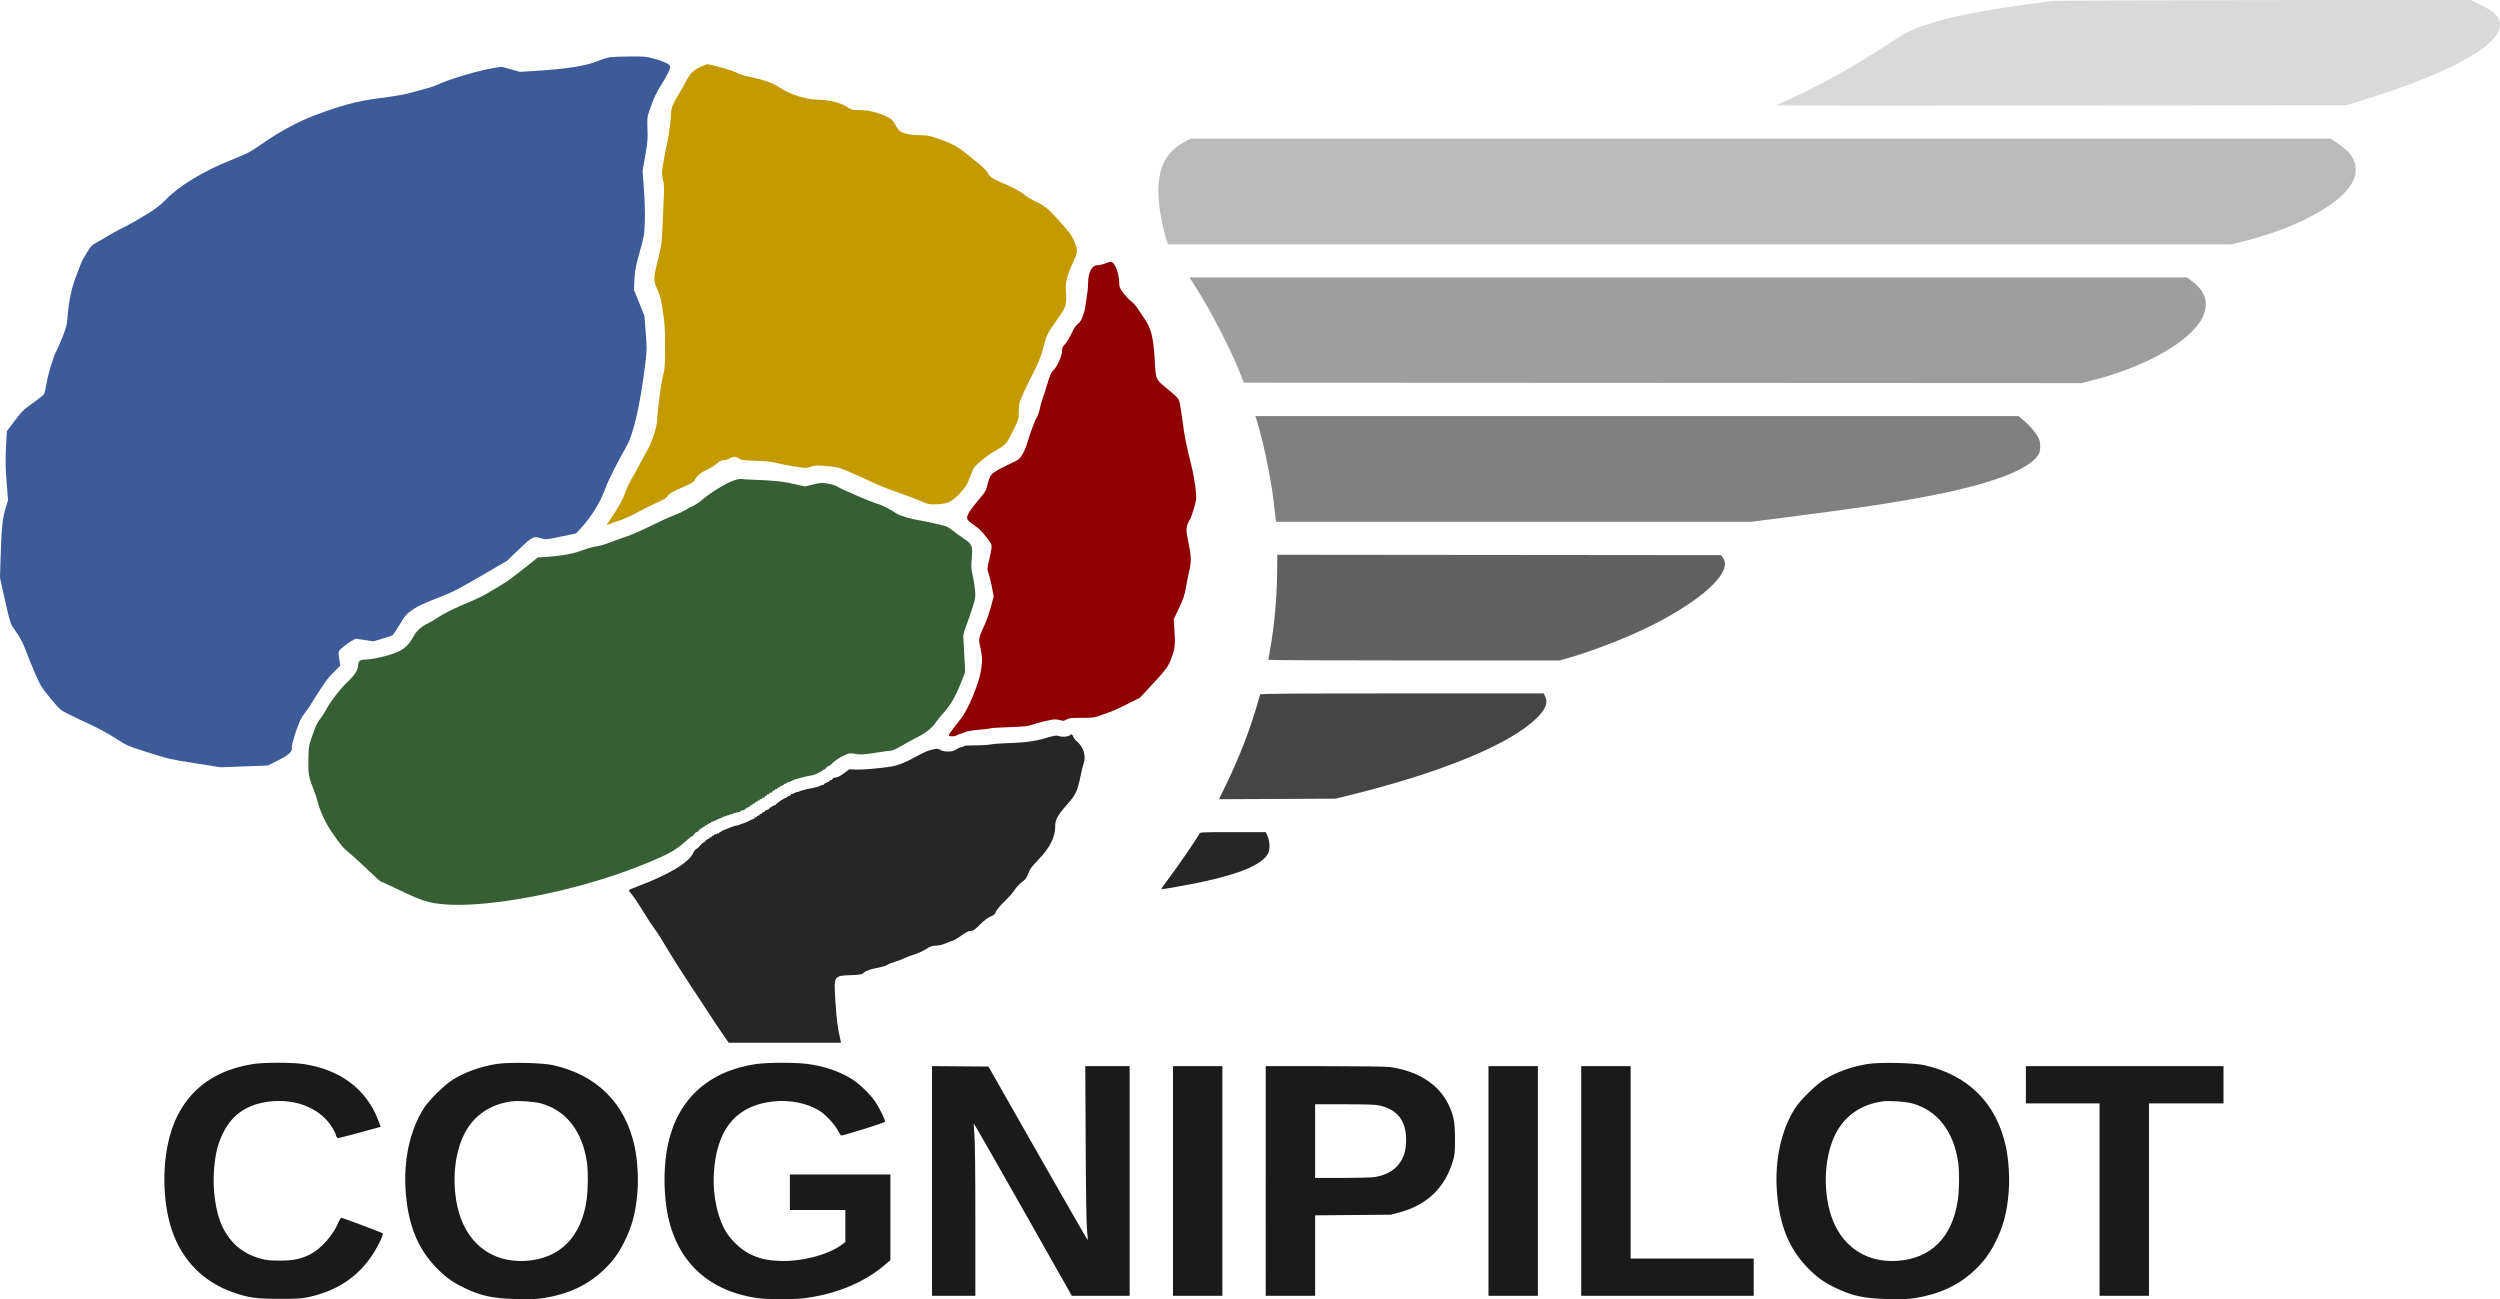 <?xml version="1.0" encoding="UTF-8" standalone="no"?>
<svg
   width="2884.259"
   height="1498.953"
   viewBox="0 0 2884.259 1498.953"
   version="1.1"
   id="CogniPilotColorLightBG"
   xmlns="http://www.w3.org/2000/svg"
   xmlns:svg="http://www.w3.org/2000/svg">
  <path
     id="text"
     style="fill:#1a1a1a;fill-rule:evenodd"
     d="m 291.867,1227.577 c -54.172,8.423 -88.324,41.169 -98.686,94.628 -6.155,31.747 -4.199,69.237 5.051,96.847 11.628,34.707 36.176,59.771 70.348,71.827 17.981,6.343 26.523,7.55 53.688,7.588 22.108,0.03 25.525,-0.196 35,-2.308 37.842,-8.438 64.746,-29.659 81.169,-64.025 2.2,-4.602 3.623,-8.73 3.165,-9.174 -1.027,-0.994 -46.183,-17.96 -47.801,-17.96 -0.641,0 -2.2,2.497 -3.465,5.55 -5.8,13.992 -19.597,29.764 -31.619,36.144 -10.864,5.765 -20.068,7.729 -35.949,7.67 -11.073,-0.041 -15.64,-0.499 -21.842,-2.19 -20.418,-5.569 -35.105,-17.785 -44.255,-36.809 -7.959,-16.546 -11.76,-43.241 -9.617,-67.536 1.56,-17.676 4.22,-28.166 10.324,-40.708 11.11,-22.827 30.588,-34.954 59.033,-36.752 28.822,-1.822 54.735,10.115 67.237,30.974 1.926,3.214 3.789,7.152 4.14,8.75 0.396,1.8 1.278,2.907 2.316,2.907 1.434,0 27.012,-6.731 43.897,-11.552 l 5.233,-1.494 -2.531,-6.727 c -13.745,-36.542 -43.806,-59.3 -86.752,-65.677 -13.103,-1.945 -45.492,-1.93 -58.084,0.027 m 580.59,-0.01 c -55.447,8.078 -91.366,41.217 -102.146,94.24 -4.298,21.141 -4.838,47.266 -1.461,70.762 8.494,59.102 45.087,96.04 103.928,104.909 13.005,1.96 43.558,1.968 57.294,0.016 36.273,-5.156 67.106,-18.097 90.593,-38.023 l 6.603,-5.601 V 1404.437 1355 h -58 -58 v 20.5 20.5 h 32 32 v 18.494 18.493 l -4.25,3.14 c -15.985,11.809 -46.984,19.765 -72.25,18.543 -14.708,-0.711 -22.47,-2.53 -33.463,-7.843 -11.036,-5.334 -23.669,-17.631 -29.384,-28.604 -10.253,-19.684 -14.579,-46.397 -11.738,-72.482 5.004,-45.952 27.158,-70.455 67.808,-74.997 18.799,-2.101 38.585,1.772 52.787,10.333 7.41,4.466 18.238,15.954 21.859,23.19 1.578,3.153 3.378,5.735 4,5.737 3.027,0.011 49.942,-14.669 50.363,-15.759 0.661,-1.708 -5.78,-15.044 -11.211,-23.213 -5.813,-8.745 -19.343,-21.649 -28.24,-26.935 -14.096,-8.374 -30.75,-13.969 -49.271,-16.552 -13.717,-1.913 -46.609,-1.899 -59.821,0.027 m 202.811,134.914 V 1495 h 25 25 v -87.078 c 0,-55.093 -0.402,-91.483 -1.095,-99.072 -0.602,-6.597 -0.886,-12.202 -0.631,-12.457 0.254,-0.254 25.795,44.328 56.757,99.072 l 56.294,99.535 h 33.337 33.338 V 1362.5 1230 h -25.579 -25.579 l 0.44,89.75 c 0.29,59.037 0.841,93.304 1.61,100.136 0.643,5.712 0.991,10.564 0.774,10.782 -0.218,0.218 -26.082,-44.731 -57.476,-99.886 l -57.079,-100.282 -32.556,-0.264 -32.555,-0.263 v 132.513 m 278,0.014 V 1495 h 28.5 28.5 V 1362.5 1230 h -28.5 -28.5 v 132.5 m 364,0 V 1495 h 28.5 28.5 V 1362.5 1230 h -28.5 -28.5 v 132.5 m 107,0 V 1495 h 99.5 99.5 v -21.5 -21.5 h -71 -71 v -111 -111 h -28.5 -28.5 v 132.5 m 513,-111 v 21.5 h 42.5 42.5 v 111 111 h 28.5 28.5 v -111 -111 h 43 43 v -21.5 -21.5 h -114 -114 v 21.5 m -1747,19.15 c -24.572,3.296 -43.631,16.284 -54.279,36.988 -11.288,21.95 -14.597,53.528 -8.661,82.657 8.659,42.491 38.861,66.956 79.44,64.35 38.944,-2.501 63.664,-27.164 69.936,-69.773 1.767,-12.006 2.02,-32.901 0.525,-43.372 -5.171,-36.227 -23.765,-60.258 -52.977,-68.466 -7.46,-2.097 -26.285,-3.417 -33.984,-2.384 m 1582,0 c -24.572,3.296 -43.631,16.284 -54.279,36.988 -11.288,21.95 -14.597,53.528 -8.661,82.657 8.659,42.491 38.861,66.956 79.44,64.35 38.944,-2.501 63.664,-27.164 69.936,-69.773 1.767,-12.006 2.02,-32.901 0.525,-43.372 -5.171,-36.227 -23.765,-60.258 -52.977,-68.466 -7.46,-2.097 -26.285,-3.417 -33.984,-2.384 m -655,45.85 v 42.5 l 31.25,-0.01 c 17.188,0 34.079,-0.466 37.537,-1.027 18.616,-3.021 30.466,-12.967 34.786,-29.195 0.772,-2.899 1.409,-9.126 1.415,-13.838 0.03,-21.701 -9.875,-34.628 -30.207,-39.421 -4.899,-1.156 -13.818,-1.485 -40.531,-1.496 l -34.25,-0.013 v 42.5 m 637.5,-88.977 c -18.487,2.978 -36.19,9.359 -50.393,18.164 -9.256,5.737 -27.066,23.188 -32.979,32.313 -16.532,25.514 -24.219,61.044 -21.226,98.116 3.024,37.464 13.709,63.974 34.548,85.718 10.393,10.844 18.744,17.055 31.05,23.094 20.795,10.204 34.202,13.164 62.587,13.818 16.179,0.373 22.873,0.116 31.263,-1.199 27.97,-4.386 50.749,-15.066 68.688,-32.205 10.513,-10.045 16.735,-18.394 23.356,-31.342 9.464,-18.508 13.702,-34.187 15.751,-58.278 1.365,-16.04 0.103,-37.298 -3.113,-52.447 -10.666,-50.244 -43.491,-83.093 -94.338,-94.408 -12.334,-2.744 -51.492,-3.552 -65.194,-1.344 m -1582,0 c -18.487,2.978 -36.19,9.359 -50.393,18.164 -9.256,5.737 -27.066,23.188 -32.979,32.313 -16.532,25.514 -24.219,61.044 -21.226,98.116 3.024,37.464 13.709,63.974 34.548,85.718 10.393,10.844 18.744,17.055 31.05,23.094 20.795,10.204 34.202,13.164 62.587,13.818 16.179,0.373 22.873,0.116 31.263,-1.199 27.97,-4.386 50.749,-15.066 68.688,-32.205 10.513,-10.045 16.735,-18.394 23.356,-31.342 9.464,-18.508 13.702,-34.187 15.751,-58.278 1.365,-16.04 0.103,-37.298 -3.113,-52.447 -10.666,-50.244 -43.491,-83.093 -94.338,-94.408 -12.334,-2.744 -51.492,-3.552 -65.194,-1.344 m 887.5,134.977 V 1495 h 28.5 28.5 v -46.434 -46.434 l 43.75,-0.366 43.75,-0.365 9.872,-2.674 c 31.504,-8.532 52.003,-28.032 61.26,-58.276 2.543,-8.309 2.739,-10.206 2.73,-26.451 -0.01,-19.852 -1.517,-27.594 -7.877,-40.465 -11.312,-22.894 -35.06,-37.961 -66.985,-42.5 -4.083,-0.581 -35.442,-1.004 -75.25,-1.015 l -68.25,-0.02 v 132.5" />
  <path
     d="m 1233.827,848.532 c -2.224,1.682 -9.195,1.937 -13.035,0.477 -2.063,-0.784 -4.946,-0.283 -13.815,2.399 -12.349,3.735 -26.216,5.559 -45.87,6.034 -6.787,0.163 -15.039,0.812 -18.339,1.44 -3.3,0.629 -11.297,1.09 -17.771,1.025 -6.716,-0.067 -12.299,0.321 -13,0.903 -0.676,0.561 -1.454,0.992 -1.729,0.958 -1.361,-0.168 -5.766,1.715 -7.885,3.37 -3.256,2.543 -13.435,2.568 -17.593,0.043 -2.725,-1.655 -3.486,-1.69 -8.987,-0.42 -6.171,1.426 -8.864,2.636 -23.535,10.578 -8.573,4.641 -17.556,8.028 -24,9.051 -12.077,1.917 -32.759,3.708 -39.999,3.464 l -8.501,-0.286 -6.36,4.716 c -4.172,3.094 -7.365,4.716 -9.281,4.716 -1.675,0 -3.167,0.64 -3.497,1.5 -0.317,0.825 -1.203,1.5 -1.969,1.5 -0.766,0 -1.393,0.36 -1.393,0.799 0,0.44 -1.575,1.369 -3.5,2.065 -1.925,0.696 -3.5,1.761 -3.5,2.367 0,0.606 -0.284,0.818 -0.631,0.471 -0.348,-0.347 -1.585,-0.107 -2.75,0.535 -1.166,0.642 -2.569,1.275 -3.119,1.406 -0.55,0.132 -2.125,0.527 -3.5,0.877 -2.48,0.633 -5.653,1.266 -9.5,1.897 -1.1,0.18 -2,0.42 -2,0.532 0,0.187 -1.49,0.604 -4.75,1.329 -0.687,0.153 -1.812,0.63 -2.5,1.059 -0.687,0.43 -1.25,0.518 -1.25,0.196 0,-0.321 -1.462,0.195 -3.25,1.147 -1.788,0.952 -3.587,1.639 -4,1.526 -0.413,-0.113 -0.75,0.244 -0.75,0.794 0,0.55 -0.643,1 -1.429,1 -0.785,0 -2.135,0.707 -3,1.571 -0.864,0.865 -1.571,1.31 -1.571,0.99 0,-0.32 -2.475,1.062 -5.5,3.07 -3.025,2.009 -5.5,4.038 -5.5,4.511 0,0.472 -0.337,0.755 -0.75,0.629 -0.975,-0.299 -7.25,3.454 -7.25,4.336 0,0.372 -1.125,0.959 -2.5,1.304 -1.375,0.345 -2.5,1.069 -2.5,1.608 0,0.54 -0.675,0.981 -1.5,0.981 -0.825,0 -1.5,0.45 -1.5,1 0,0.55 -0.675,1 -1.5,1 -0.825,0 -1.5,0.45 -1.5,1 0,0.55 -0.675,1 -1.5,1 -0.825,0 -1.5,0.45 -1.5,1 0,0.55 -0.675,1 -1.5,1 -0.825,0 -1.5,0.45 -1.5,1 0,0.55 -0.337,0.909 -0.75,0.798 -0.413,-0.111 -2.775,0.875 -5.25,2.192 -2.475,1.317 -5.098,2.498 -5.828,2.625 -0.731,0.127 -2.081,0.564 -3,0.972 -0.92,0.407 -2.009,0.835 -2.422,0.952 -0.413,0.116 -0.862,0.304 -1,0.418 -0.138,0.114 -1.563,0.421 -3.168,0.682 -1.605,0.261 -4.53,1.196 -6.5,2.077 -1.97,0.882 -3.822,1.644 -4.114,1.694 -2.014,0.341 -8.968,4.065 -8.968,4.801 0,0.499 -0.45,0.629 -1,0.289 -0.55,-0.34 -1,-0.156 -1,0.41 0,0.565 -0.675,0.768 -1.5,0.452 -0.825,-0.317 -1.5,-0.078 -1.5,0.531 0,0.609 -0.675,1.107 -1.5,1.107 -0.825,0 -1.5,0.45 -1.5,1 0,0.55 -0.675,1 -1.5,1 -0.825,0 -1.5,0.45 -1.5,1 0,0.55 -0.671,1 -1.492,1 -0.82,0 -2.053,0.9 -2.74,2 -0.687,1.1 -1.793,2 -2.458,2 -0.664,0 -2.396,1.557 -3.848,3.461 -1.452,1.903 -3.436,3.713 -4.409,4.022 -0.973,0.309 -2.578,2.356 -3.567,4.548 -5.082,11.271 -27.751,24.861 -64.717,38.8 -5.352,2.018 -9.739,3.897 -9.75,4.176 -0.01,0.279 1.924,2.876 4.299,5.771 2.375,2.896 8.195,11.667 12.932,19.493 4.738,7.826 10.655,16.851 13.149,20.056 2.494,3.205 7.557,11.08 11.251,17.5 6.651,11.56 25.571,41.165 40.246,62.974 4.182,6.216 9.937,14.991 12.787,19.5 2.851,4.51 8.688,13.262 12.972,19.449 l 7.788,11.25 h 64.797 64.798 l -0.512,-2.25 c -3.349,-14.702 -4.666,-24.595 -5.954,-44.729 -1.966,-30.74 -2.292,-30.182 18.099,-31.02 10.859,-0.447 12.428,-0.743 14.562,-2.749 2.605,-2.449 8.7,-4.494 18.65,-6.257 3.51,-0.622 7.56,-1.987 9,-3.033 1.439,-1.047 5.135,-2.548 8.213,-3.338 3.078,-0.789 7.803,-2.551 10.5,-3.916 2.697,-1.364 8.193,-3.459 12.213,-4.654 4.02,-1.196 10.052,-3.947 13.405,-6.114 5.038,-3.256 6.981,-3.944 11.191,-3.964 3.204,-0.015 7.322,-0.978 11.095,-2.594 3.3,-1.413 7.125,-2.817 8.5,-3.12 1.375,-0.302 5.819,-2.96 9.875,-5.906 5.469,-3.972 8.252,-5.356 10.766,-5.356 2.882,0 4.5,-1.108 10.767,-7.376 4.904,-4.903 8.927,-7.968 12,-9.142 3.754,-1.434 4.968,-2.539 6.455,-5.874 1.054,-2.365 5.183,-7.283 9.734,-11.592 4.347,-4.116 9.525,-9.991 11.507,-13.057 1.982,-3.066 5.863,-7.233 8.626,-9.261 4.176,-3.065 5.409,-4.74 7.322,-9.942 1.898,-5.162 3.91,-7.917 11.511,-15.756 13.192,-13.606 19.747,-26.446 19.555,-38.307 -0.127,-7.834 2.465,-12.651 13.763,-25.577 10.309,-11.795 11.696,-14.729 15.514,-32.809 1.39,-6.586 2.995,-13.204 3.567,-14.706 2.038,-5.361 1.264,-12.462 -1.974,-18.122 -1.657,-2.896 -4.15,-6.01 -5.54,-6.921 -1.39,-0.911 -3.268,-3.209 -4.173,-5.107 -1.854,-3.888 -2.022,-3.957 -4.716,-1.919"
     id="cerebri"
     style="fill:#262626;fill-opacity:1" />
  <path
     d="m 846.268,554.414 c -9.477,3.371 -27.552,14.558 -37,22.9 -2.475,2.185 -7.2,5.237 -10.5,6.781 -3.3,1.544 -7.35,3.731 -9,4.86 -1.65,1.129 -7.275,3.688 -12.5,5.688 -5.225,2 -17.375,7.556 -27,12.348 -9.625,4.792 -22,10.192 -27.5,11.998 -5.5,1.807 -14.275,4.961 -19.5,7.009 -5.225,2.048 -12.2,4.025 -15.5,4.393 -3.3,0.369 -10.5,2.406 -16,4.528 -10.344,3.99 -22.762,6.235 -42.171,7.624 l -9.171,0.657 -8.948,7.15 c -20.459,16.347 -25.821,20.277 -35.033,25.672 -5.322,3.117 -12.194,7.217 -15.27,9.113 -3.075,1.895 -10.725,5.608 -17,8.251 -20.951,8.826 -31.348,13.872 -38.523,18.695 -3.914,2.63 -9.089,5.724 -11.5,6.875 -8.064,3.848 -13.225,8.433 -16.884,15.003 -6.917,12.42 -12.415,16.677 -27.821,21.544 -9.153,2.892 -22.566,5.477 -28.679,5.527 -5.246,0.044 -7.5,1.851 -7.5,6.015 0,5.368 -3.598,11.303 -11.294,18.629 -9.141,8.703 -19.535,22.014 -25.449,32.593 -2.531,4.528 -5.995,9.879 -7.697,11.892 -1.703,2.012 -4.145,6.512 -5.427,10 -7.356,20.011 -7.179,19.191 -7.612,35.169 -0.458,16.876 0.275,21.236 5.935,35.272 1.805,4.476 3.845,10.56 4.533,13.519 2.385,10.255 9.176,25.205 15.845,34.881 11.057,16.043 13.861,19.406 20.886,25.044 3.729,2.993 13.208,11.633 21.065,19.199 7.857,7.566 14.731,13.757 15.276,13.757 0.545,0 9.733,4.231 20.418,9.402 26.403,12.777 34.569,15.392 52.926,16.942 50.816,4.292 148.454,-14.443 220.095,-42.232 33.585,-13.027 45.518,-19.137 56.146,-28.746 4.481,-4.051 8.633,-7.366 9.227,-7.366 0.595,0 1.818,-1.125 2.719,-2.5 0.901,-1.375 2.245,-2.5 2.988,-2.5 0.742,0 1.831,-0.9 2.42,-2 0.589,-1.1 1.73,-2 2.535,-2 0.806,0 1.465,-0.45 1.465,-1 0,-0.55 0.675,-1 1.5,-1 0.825,0 1.5,-0.45 1.5,-1 0,-0.55 0.675,-1 1.5,-1 0.825,0 1.5,-0.477 1.5,-1.059 0,-0.582 0.45,-0.781 1,-0.441 0.55,0.34 1,0.115 1,-0.5 0,-0.615 0.45,-0.84 1,-0.5 0.55,0.34 1,0.141 1,-0.441 0,-0.582 0.566,-1.059 1.258,-1.059 0.692,0 3.336,-1.106 5.875,-2.458 2.54,-1.352 4.899,-2.177 5.242,-1.833 0.344,0.343 0.625,0.024 0.625,-0.709 0,-0.733 0.296,-1.037 0.658,-0.675 0.362,0.362 1.262,0.156 2,-0.456 0.738,-0.613 1.342,-0.779 1.342,-0.369 0,0.41 0.675,0.185 1.5,-0.5 0.825,-0.685 1.5,-0.91 1.5,-0.5 0,0.41 0.675,0.185 1.5,-0.5 0.825,-0.685 1.5,-0.91 1.5,-0.5 0,0.41 0.574,0.269 1.275,-0.313 0.701,-0.582 2.614,-1.275 4.25,-1.54 1.636,-0.266 3.2,-0.573 3.475,-0.683 0.275,-0.111 0.837,-0.148 1.25,-0.082 0.413,0.065 0.75,-0.332 0.75,-0.882 0,-0.55 0.337,-0.911 0.75,-0.802 1.407,0.372 5.25,-1.33 5.25,-2.324 0,-0.546 0.45,-0.714 1,-0.374 0.55,0.34 1,0.141 1,-0.441 0,-0.582 0.675,-1.059 1.5,-1.059 0.825,0 1.5,-0.45 1.5,-1 0,-0.55 0.675,-1 1.5,-1 0.825,0 1.5,-0.45 1.5,-1 0,-0.55 0.675,-1 1.5,-1 0.825,0 1.5,-0.45 1.5,-1 0,-0.55 0.675,-1 1.5,-1 0.825,0 1.5,-0.477 1.5,-1.059 0,-0.582 0.45,-0.781 1,-0.441 0.55,0.34 1,0.141 1,-0.441 0,-0.582 0.675,-1.059 1.5,-1.059 0.825,0 1.5,-0.477 1.5,-1.059 0,-0.582 0.453,-0.779 1.007,-0.437 0.554,0.343 1.276,-0.078 1.605,-0.935 0.329,-0.857 0.953,-1.338 1.388,-1.069 0.435,0.269 1.059,-0.212 1.388,-1.069 0.329,-0.857 1.004,-1.307 1.5,-1 0.496,0.307 1.171,-0.143 1.5,-1 0.329,-0.857 1.054,-1.276 1.612,-0.931 0.558,0.345 1.284,-0.077 1.614,-0.937 0.33,-0.859 1.227,-1.563 1.993,-1.563 0.766,0 1.393,-0.477 1.393,-1.059 0,-0.582 0.453,-0.779 1.007,-0.437 0.554,0.343 1.276,-0.078 1.605,-0.935 0.329,-0.857 1,-1.309 1.493,-1.004 0.492,0.304 0.895,0.125 0.895,-0.398 0,-0.522 1.125,-1.233 2.5,-1.578 1.375,-0.345 2.5,-1.095 2.5,-1.667 0,-0.572 0.45,-0.762 1,-0.422 0.55,0.34 1,0.115 1,-0.5 0,-0.615 0.45,-0.84 1,-0.5 0.55,0.34 1,0.066 1,-0.608 0,-0.674 0.284,-0.941 0.631,-0.594 0.348,0.347 1.585,0.101 2.75,-0.548 1.166,-0.648 2.344,-1.234 2.619,-1.301 0.275,-0.067 1.252,-0.455 2.172,-0.862 0.919,-0.408 2.494,-0.897 3.5,-1.088 1.005,-0.19 1.828,-0.415 1.828,-0.499 0,-0.084 0.675,-0.317 1.5,-0.518 0.825,-0.201 2.625,-0.652 4,-1.002 2.438,-0.622 5.448,-1.243 9.5,-1.96 1.1,-0.194 2.112,-0.447 2.25,-0.562 0.138,-0.114 0.587,-0.294 1,-0.399 1.872,-0.477 8.784,-4.136 9.083,-4.809 0.184,-0.413 0.863,-0.75 1.51,-0.75 0.647,0 1.738,-0.9 2.425,-2 0.687,-1.1 1.839,-2 2.56,-2 0.721,0 2.252,-1.013 3.401,-2.25 3.542,-3.814 10.667,-8.61 16.216,-10.916 4.867,-2.023 5.843,-2.106 12.097,-1.034 5.997,1.029 8.676,0.873 22.63,-1.314 8.705,-1.364 16.976,-2.482 18.379,-2.483 1.404,-0.002 6.804,-2.523 12,-5.603 5.197,-3.08 13.276,-7.529 17.952,-9.886 10.244,-5.163 17.004,-10.568 21.427,-17.129 1.811,-2.687 5.942,-7.813 9.181,-11.391 7.901,-8.729 13.223,-17.903 19.431,-33.494 l 5.175,-13 -0.608,-13 c -0.334,-7.15 -0.879,-17.05 -1.21,-22 -0.586,-8.753 -0.492,-9.288 3.397,-19.5 2.199,-5.775 5.456,-15.196 7.237,-20.936 2.906,-9.368 3.179,-11.275 2.659,-18.634 -0.318,-4.509 -1.54,-12.293 -2.715,-17.298 -1.904,-8.112 -2.032,-10.267 -1.174,-19.866 1.284,-14.388 0.463,-16.466 -9.001,-22.759 -3.884,-2.583 -9.378,-6.582 -12.208,-8.888 -2.831,-2.305 -6.484,-4.678 -8.12,-5.273 -3.575,-1.301 -24.164,-5.98 -30.474,-6.925 -10.748,-1.61 -23.503,-5.442 -27.427,-8.24 -5.191,-3.701 -17.177,-9.843 -21.049,-10.786 -6.253,-1.524 -40.665,-16.196 -46.243,-19.718 -2.395,-1.512 -6.901,-2.954 -11.593,-3.711 -7.057,-1.139 -8.427,-1.054 -17.039,1.05 l -9.366,2.287 -8.891,-2.123 c -15.286,-3.649 -26.165,-4.873 -50.392,-5.669 -6.875,-0.225 -13.4,-0.635 -14.5,-0.91 -1.1,-0.274 -4.925,0.541 -8.5,1.813"
     id="tempi"
     style="fill:#365f35;fill-opacity:1" />
  <path
     d="m 1274.768,304.046 c -2.75,1.074 -6.634,1.953 -8.631,1.953 -6.562,0.002 -10.767,8.323 -10.865,21.501 -0.043,5.81 -0.502,9.632 -3.063,25.5 -1.715,10.621 -4.726,17.734 -8.834,20.867 -2.298,1.753 -4.644,5.276 -7.166,10.761 -2.062,4.484 -5.367,9.945 -7.345,12.134 -3.042,3.367 -3.596,4.697 -3.596,8.631 0,5.532 -6.391,19.196 -10.483,22.415 -1.991,1.566 -3.46,5.01 -6.55,15.355 -2.191,7.336 -4.672,15.076 -5.513,17.202 -0.842,2.126 -2.198,7.076 -3.014,11 -0.816,3.924 -2.288,8.26 -3.27,9.635 -1.958,2.741 -7.9,18.477 -11.138,29.5 -3.093,10.529 -7.829,18.665 -12.032,20.669 -30.028,14.319 -30.713,14.857 -33.53,26.331 -2.21,8.999 -2.401,9.333 -11.407,20 -9.406,11.141 -13.327,17.628 -12.524,20.722 0.325,1.253 2.474,3.654 4.776,5.335 2.302,1.682 5.916,4.326 8.031,5.875 2.116,1.549 6.535,6.442 9.82,10.872 5.898,7.956 5.964,8.118 5.317,13.126 -0.361,2.788 -1.517,8.52 -2.569,12.737 -2.292,9.179 -2.362,11.517 -0.481,16.018 0.788,1.887 2.404,8.506 3.591,14.709 l 2.158,11.28 -3.14,11.663 c -1.727,6.415 -4.867,15.488 -6.979,20.163 -7.442,16.479 -7.51,16.791 -5.591,25.678 2.703,12.524 2.85,16.349 1.065,27.736 -2.416,15.405 -14.487,44.519 -23.048,55.586 -1.914,2.475 -5.958,7.647 -8.987,11.494 -3.028,3.846 -5.353,7.446 -5.166,8 0.497,1.469 6.828,1.371 9.198,-0.142 1.118,-0.714 2.918,-1.47 4,-1.679 1.081,-0.21 3.708,-1.15 5.837,-2.091 2.307,-1.019 8.735,-2.104 15.908,-2.685 6.621,-0.536 12.504,-1.263 13.073,-1.615 0.57,-0.352 10.287,-0.957 21.592,-1.345 15.277,-0.523 21.712,-1.131 25.056,-2.366 7.455,-2.752 23.602,-6.571 27.782,-6.571 2.156,0 5.274,0.472 6.929,1.049 2.469,0.861 3.617,0.692 6.399,-0.941 2.962,-1.739 5.158,-1.983 17.39,-1.938 11.996,0.045 14.859,-0.261 20,-2.137 3.3,-1.205 8.97,-3.23 12.599,-4.501 3.63,-1.27 12.954,-5.535 20.722,-9.476 l 14.123,-7.166 11.785,-12.695 c 19.146,-20.624 20.596,-22.598 24.691,-33.613 4.04,-10.863 4.425,-15.091 3.109,-34.082 l -0.693,-10 6.025,-12.687 c 5.073,-10.679 6.362,-14.556 8.147,-24.5 1.166,-6.497 2.721,-14.288 3.454,-17.313 2.869,-11.833 2.779,-17.833 -0.497,-33.348 -3.387,-16.038 -3.227,-18.939 1.501,-27.152 1.266,-2.2 3.538,-8.5 5.048,-14 2.709,-9.862 2.73,-10.166 1.524,-22 -0.672,-6.6 -3.014,-19.199 -5.204,-27.998 -5.632,-22.631 -7.654,-32.869 -9.873,-50.002 -1.069,-8.25 -2.479,-17.406 -3.133,-20.347 -1.27,-5.707 -1.147,-5.573 -17.795,-19.372 -9.651,-8 -9.879,-8.599 -10.989,-28.876 -1.526,-27.882 -4.24,-38.628 -12.763,-50.53 -2.708,-3.781 -6.192,-8.9 -7.743,-11.375 -1.552,-2.475 -4.67,-5.867 -6.93,-7.538 -2.259,-1.671 -6.246,-5.9 -8.858,-9.398 -4.205,-5.629 -4.752,-6.944 -4.765,-11.461 -0.033,-11.367 -5.338,-24.679 -9.786,-24.556 -0.934,0.026 -3.949,0.925 -6.699,1.999"
     id="oculi"
     style="fill:#900000;fill-opacity:1" />
  <path
     d="m 808.268,77.175 c -8.607,3.977 -12.389,7.751 -17.099,17.066 -2.153,4.257 -5.425,10.107 -7.272,13 -6.65,10.413 -9.629,17.418 -9.629,22.639 0,6.772 -2.814,28.333 -4.635,35.514 -0.822,3.241 -2.609,12.241 -3.972,20 -2.423,13.797 -2.44,14.27 -0.811,21.605 1.325,5.969 1.529,10.154 0.997,20.5 -0.367,7.151 -1.04,22.226 -1.494,33.501 -0.791,19.644 -1.02,21.294 -5.491,39.5 -5.301,21.589 -5.303,22.869 -0.04,34.5 2.705,5.978 3.906,10.861 5.92,24.069 2.176,14.276 2.526,19.926 2.526,40.819 0,22.299 -0.194,25.028 -2.415,33.931 -2.34,9.382 -6.585,41.705 -6.585,50.145 0,7.539 -6.3,26.739 -11.988,36.536 -2.874,4.95 -7.028,12.6 -9.231,17 -2.203,4.4 -5.987,11.199 -8.409,15.109 -2.422,3.911 -5.688,10.886 -7.259,15.5 -2.704,7.949 -8.502,18.407 -17.214,31.05 -2.144,3.112 -3.899,5.936 -3.899,6.276 0,0.339 1.237,-10e-4 2.75,-0.756 1.513,-0.755 6.575,-2.558 11.25,-4.006 4.675,-1.448 13.9,-5.598 20.5,-9.223 6.6,-3.625 16.819,-8.716 22.71,-11.313 8.379,-3.694 11.208,-5.46 13,-8.117 1.875,-2.78 4.764,-4.472 15.937,-9.334 9.75,-4.243 13.94,-6.581 14.672,-8.189 2.199,-4.826 7.304,-9.257 14.387,-12.486 4.012,-1.83 9.196,-5.056 11.522,-7.169 3.211,-2.918 5.068,-3.842 7.725,-3.842 1.924,0 4.972,-0.898 6.773,-1.996 4.166,-2.541 7.822,-2.541 11.05,-10e-4 2.236,1.758 4.601,2.076 19.385,2.604 12.838,0.458 18.978,1.151 25.839,2.917 4.95,1.273 14.317,3.089 20.816,4.035 11.358,1.654 12.027,1.649 17.238,-0.122 4.94,-1.679 6.556,-1.74 18.194,-0.685 12.161,1.102 13.443,1.44 26.763,7.055 7.694,3.243 18.489,8.149 23.989,10.901 5.5,2.752 17.875,7.745 27.5,11.095 9.625,3.351 22.45,8.18 28.5,10.732 10.923,4.608 11.066,4.637 20.5,4.241 12.133,-0.509 17.198,-2.952 26.133,-12.603 7.124,-7.694 8.434,-9.918 12.947,-21.977 2.937,-7.849 3.54,-8.673 11.021,-15.043 4.353,-3.707 10.498,-8.251 13.657,-10.099 16.341,-9.558 15.592,-8.783 23.24,-24.049 6.864,-13.702 7.002,-14.132 7.008,-21.742 0,-4.27 0.492,-9.563 1.086,-11.763 0.99,-3.66 6.039,-15.048 11.086,-25 6.752,-13.317 8.397,-16.736 11.306,-23.5 1.774,-4.125 4.023,-10.875 4.999,-15 3.42,-14.456 4.023,-15.611 19.913,-38.129 6.208,-8.799 7.231,-13.144 6.099,-25.927 -0.885,-9.996 1.057,-18.628 7.153,-31.794 6.745,-14.569 6.854,-15.391 3.278,-24.678 -3.232,-8.394 -5.076,-10.96 -19.597,-27.27 -10.864,-12.203 -15.818,-16.172 -25.953,-20.79 -4.154,-1.893 -9.651,-5.189 -12.214,-7.324 -4.924,-4.101 -13.558,-8.701 -28.463,-15.165 -10.188,-4.419 -12.119,-5.869 -14.793,-11.109 -1.149,-2.251 -5.294,-6.336 -10.644,-10.492 -4.819,-3.743 -11.912,-9.434 -15.762,-12.647 -7.749,-6.467 -16.952,-11.156 -31.946,-16.278 -8.565,-2.925 -11.274,-3.399 -19.5,-3.409 -10.279,-0.013 -18.96,-1.81 -23.021,-4.765 -1.393,-1.014 -3.433,-3.684 -4.533,-5.933 -2.982,-6.097 -5.328,-8.259 -12.5,-11.515 -9.739,-4.423 -20.098,-6.775 -29.84,-6.775 -8.212,0 -8.741,-0.142 -14.59,-3.918 -7.333,-4.734 -21.229,-8.082 -33.541,-8.082 -13.166,0 -32.527,-6.247 -44.262,-14.28 -7.185,-4.919 -17.733,-8.636 -34.44,-12.134 -6.177,-1.294 -12.436,-3.231 -14,-4.333 -3.375,-2.381 -31.751,-10.591 -35.139,-10.167 -0.378,0.047 -3.613,1.437 -7.188,3.089"
     id="pari"
     style="fill:#c39b00;fill-opacity:1" />
  <path
     d="m 703.768,65.967 c -2.75,0.377 -9.528,2.526 -15.063,4.776 -12.697,5.163 -33.887,8.578 -66.356,10.695 l -22.418,1.461 -10.49,-2.945 -10.489,-2.945 -10.092,1.557 c -15.755,2.432 -52.782,13.456 -63.59,18.933 -2.584,1.31 -8.479,3.331 -13.1,4.492 -4.621,1.161 -12.002,3.173 -16.402,4.471 -8.131,2.398 -18.496,4.235 -39.928,7.076 -24.205,3.208 -41.922,7.949 -72.072,19.285 -19.713,7.413 -40.198,18.377 -59.949,32.087 -15.53,10.78 -17.989,12.075 -38.307,20.188 -30.405,12.14 -58.744,29.268 -73.244,44.266 -6.671,6.901 -11.538,10.696 -22.622,17.642 -7.768,4.868 -19.693,11.642 -26.5,15.054 -6.808,3.411 -14.628,7.633 -17.378,9.38 -2.75,1.748 -8.448,5.074 -12.663,7.391 -7.205,3.961 -7.988,4.737 -13.12,12.993 -3.001,4.829 -5.797,9.882 -6.214,11.228 -0.416,1.347 -2.999,8.073 -5.739,14.948 -5.369,13.475 -8.919,30.398 -10.278,49 -0.607,8.32 -1.371,11.176 -6.151,23 -3.001,7.425 -6.089,14.472 -6.86,15.66 -2.71,4.172 -9.281,25.948 -10.966,36.34 -0.937,5.775 -2.342,11.509 -3.124,12.742 -0.781,1.233 -6.635,5.927 -13.008,10.43 -10.599,7.49 -12.366,9.219 -20.7,20.255 L 7.834,497.494 6.9,516.497 c -0.747,15.212 -0.605,23.152 0.713,39.8 l 1.646,20.796 -3.041,10.204 C 2.749,598.933 1.695,609.778 0.657,644.5 l -0.657,22 5.742,26 c 4.062,18.389 6.419,27.025 8.054,29.5 1.271,1.925 4.497,6.677 7.169,10.56 3.128,4.546 6.408,11.313 9.21,19 2.394,6.567 7.231,18.465 10.751,26.44 5.942,13.466 7.181,15.444 17.365,27.738 10.963,13.235 10.968,13.239 21.221,18.398 5.641,2.838 16.974,8.245 25.185,12.016 8.211,3.77 21.003,10.772 28.427,15.559 13.465,8.683 13.557,8.723 38.071,16.519 23.516,7.479 25.842,8.013 54.073,12.405 l 29.5,4.59 27.096,-1.028 27.097,-1.028 12.042,-6.036 c 12.759,-6.396 16.827,-10.27 15.622,-14.877 -0.574,-2.192 5.047,-20.449 9.247,-30.038 1.273,-2.904 3.858,-7.179 5.746,-9.5 1.888,-2.32 5.844,-8.135 8.791,-12.922 12.354,-20.067 17.758,-27.587 24.801,-34.511 l 7.443,-7.317 -1.251,-7.441 c -0.892,-5.309 -0.947,-8.008 -0.193,-9.416 1.339,-2.504 8.163,-8.022 14.267,-11.539 l 4.708,-2.713 10.226,1.519 10.227,1.518 10.565,-3.084 c 5.811,-1.696 11.115,-3.516 11.786,-4.046 0.671,-0.529 4.009,-5.53 7.417,-11.114 7.623,-12.489 8.245,-13.193 16.839,-19.066 4.828,-3.298 12.928,-7.043 26.716,-12.349 17.987,-6.922 22.562,-9.229 50.298,-25.365 l 30.51,-17.75 14.225,-13.561 c 15.765,-15.028 16.285,-15.268 26.458,-12.206 4.188,1.26 5.707,1.1 21.828,-2.301 l 17.327,-3.655 6.826,-7.45 c 10.788,-11.774 21.445,-29.132 26.387,-42.981 3.649,-10.223 14.307,-31.569 25.113,-50.294 7.934,-13.747 15.719,-47.904 21.384,-93.817 2.102,-17.041 2.126,-18.304 0.69,-37 l -1.487,-19.357 -6.052,-15.079 -6.051,-15.079 0.553,-11.921 c 0.482,-10.397 1.249,-14.415 5.995,-31.421 5.302,-18.999 5.455,-19.911 5.959,-35.5 0.32,-9.872 -0.072,-24.138 -1.021,-37.25 l -1.539,-21.249 3.055,-17.251 c 2.701,-15.248 3,-18.817 2.58,-30.75 -0.45,-12.767 -0.326,-13.934 2.271,-21.5 4.902,-14.279 7.88,-20.653 14.49,-31.023 5.884,-9.229 9.53,-16.851 9.497,-19.853 -0.025,-2.252 -7.598,-5.949 -17.921,-8.748 -9.929,-2.691 -11.654,-2.856 -28.567,-2.729 -9.9,0.074 -20.25,0.443 -23,0.82"
     id="corti"
     style="fill:#3d5b99;fill-opacity:1" />
  <path
     d="m 1383.859,961.625 c -1.253,3.263 -23.735,36.254 -33.968,49.844 -5.785,7.683 -10.36,14.127 -10.168,14.319 0.562,0.563 29.613,-4.581 47.414,-8.395 44.6,-9.556 69.126,-20.146 75.878,-32.761 2.35,-4.391 2.073,-13.864 -0.581,-19.882 l -2.095,-4.75 h -37.928 c -34.085,0 -37.992,0.165 -38.552,1.625"
     id="wing_6"
     style="fill:#262626;fill-opacity:1" />
  <path
     d="m 1453.807,801.25 c -0.219,0.688 -1.618,5.525 -3.109,10.75 -8.193,28.711 -20.973,61.876 -34.983,90.783 l -9.346,19.284 67.2,-0.312 67.199,-0.313 19,-4.715 c 104.501,-25.935 182.932,-58.41 213.077,-88.227 10.517,-10.402 13.347,-17.643 9.809,-25.099 L 1781.04,800 h -163.417 c -129.855,0 -163.5,0.257 -163.816,1.25"
     id="wing_5"
     style="fill:#454545;fill-opacity:1" />
  <path
     d="m 1473.443,660.248 c -0.307,30.034 -3.282,62.442 -8.239,89.752 -1.048,5.775 -1.912,10.837 -1.921,11.25 -0.01,0.413 75.63,0.75 168.086,0.75 h 168.101 l 10.149,-2.958 c 35.596,-10.376 79.077,-27.973 107.903,-43.668 52.799,-28.748 80.479,-56.754 70.544,-71.374 l -2.378,-3.5 -256.019,-0.252 -256.019,-0.252 -0.207,20.252"
     id="wing_4"
     style="fill:#616161;fill-opacity:1" />
  <path
     d="m 1449.828,484.75 c 9.037,29.318 18.389,76.566 20.932,105.75 0.336,3.85 0.821,8.013 1.078,9.25 l 0.468,2.25 h 274.006 274.006 l 42.725,-5.472 c 85.783,-10.985 125.141,-16.949 168.92,-25.595 64.984,-12.833 107.185,-28.758 118.683,-44.785 2.748,-3.831 3.121,-5.148 3.118,-11 0,-5.415 -0.506,-7.501 -2.706,-11.25 -3.853,-6.565 -9.089,-12.605 -16.154,-18.634 l -6.136,-5.236 -440.202,-0.014 -440.202,-0.014 1.464,4.75"
     id="wing_3"
     style="fill:#808080;fill-opacity:1" />
  <path
     d="m 1379.229,330.869 c 17.197,26.987 39.176,69.321 50.426,97.131 l 5.462,13.5 483.14,0.251 483.14,0.251 10.186,-2.547 c 63.295,-15.831 115.777,-45.478 129.258,-73.018 7.937,-16.214 4.201,-29.851 -11.42,-41.687 l -6.268,-4.75 h -575.425 -575.426 l 6.927,10.869"
     id="wing_2"
     style="fill:#9e9e9e;fill-opacity:1" />
  <path
     d="m 1367.62,163.075 c -22.818,11.991 -32.379,31.188 -31.074,62.388 0.661,15.799 4.291,35.408 9.864,53.287 l 1.013,3.25 h 613.198 613.197 l 11.975,-2.933 c 63.973,-15.668 115.828,-43.727 128.543,-69.553 2.94,-5.972 3.427,-7.979 3.4,-13.993 -0.053,-11.898 -6.113,-20.577 -21.347,-30.579 L 2688.861,160 h -657.695 -657.695 l -5.851,3.075"
     id="wing_1"
     style="fill:#bababa;fill-opacity:1" />
  <path
     d="m 2367.768,1.163 c -78.251,10.142 -112.417,16.59 -146,27.553 -16.498,5.385 -23.296,8.823 -42.7,21.599 -43.439,28.599 -88.375,53.335 -123.997,68.255 -3.467,1.452 -6.493,2.821 -6.726,3.041 -0.232,0.221 147.818,0.286 329,0.145 l 329.423,-0.256 23.5,-7.323 c 96.268,-29.998 153.942,-61.905 153.991,-85.193 0.019,-9.239 -6.15,-15.517 -23.626,-24.041 L 2850.498,0 2612.633,0.128 c -135.719,0.073 -240.871,0.517 -244.865,1.035"
     id="wing_0"
     style="fill:#d9d9d9;fill-opacity:1" />
</svg>
